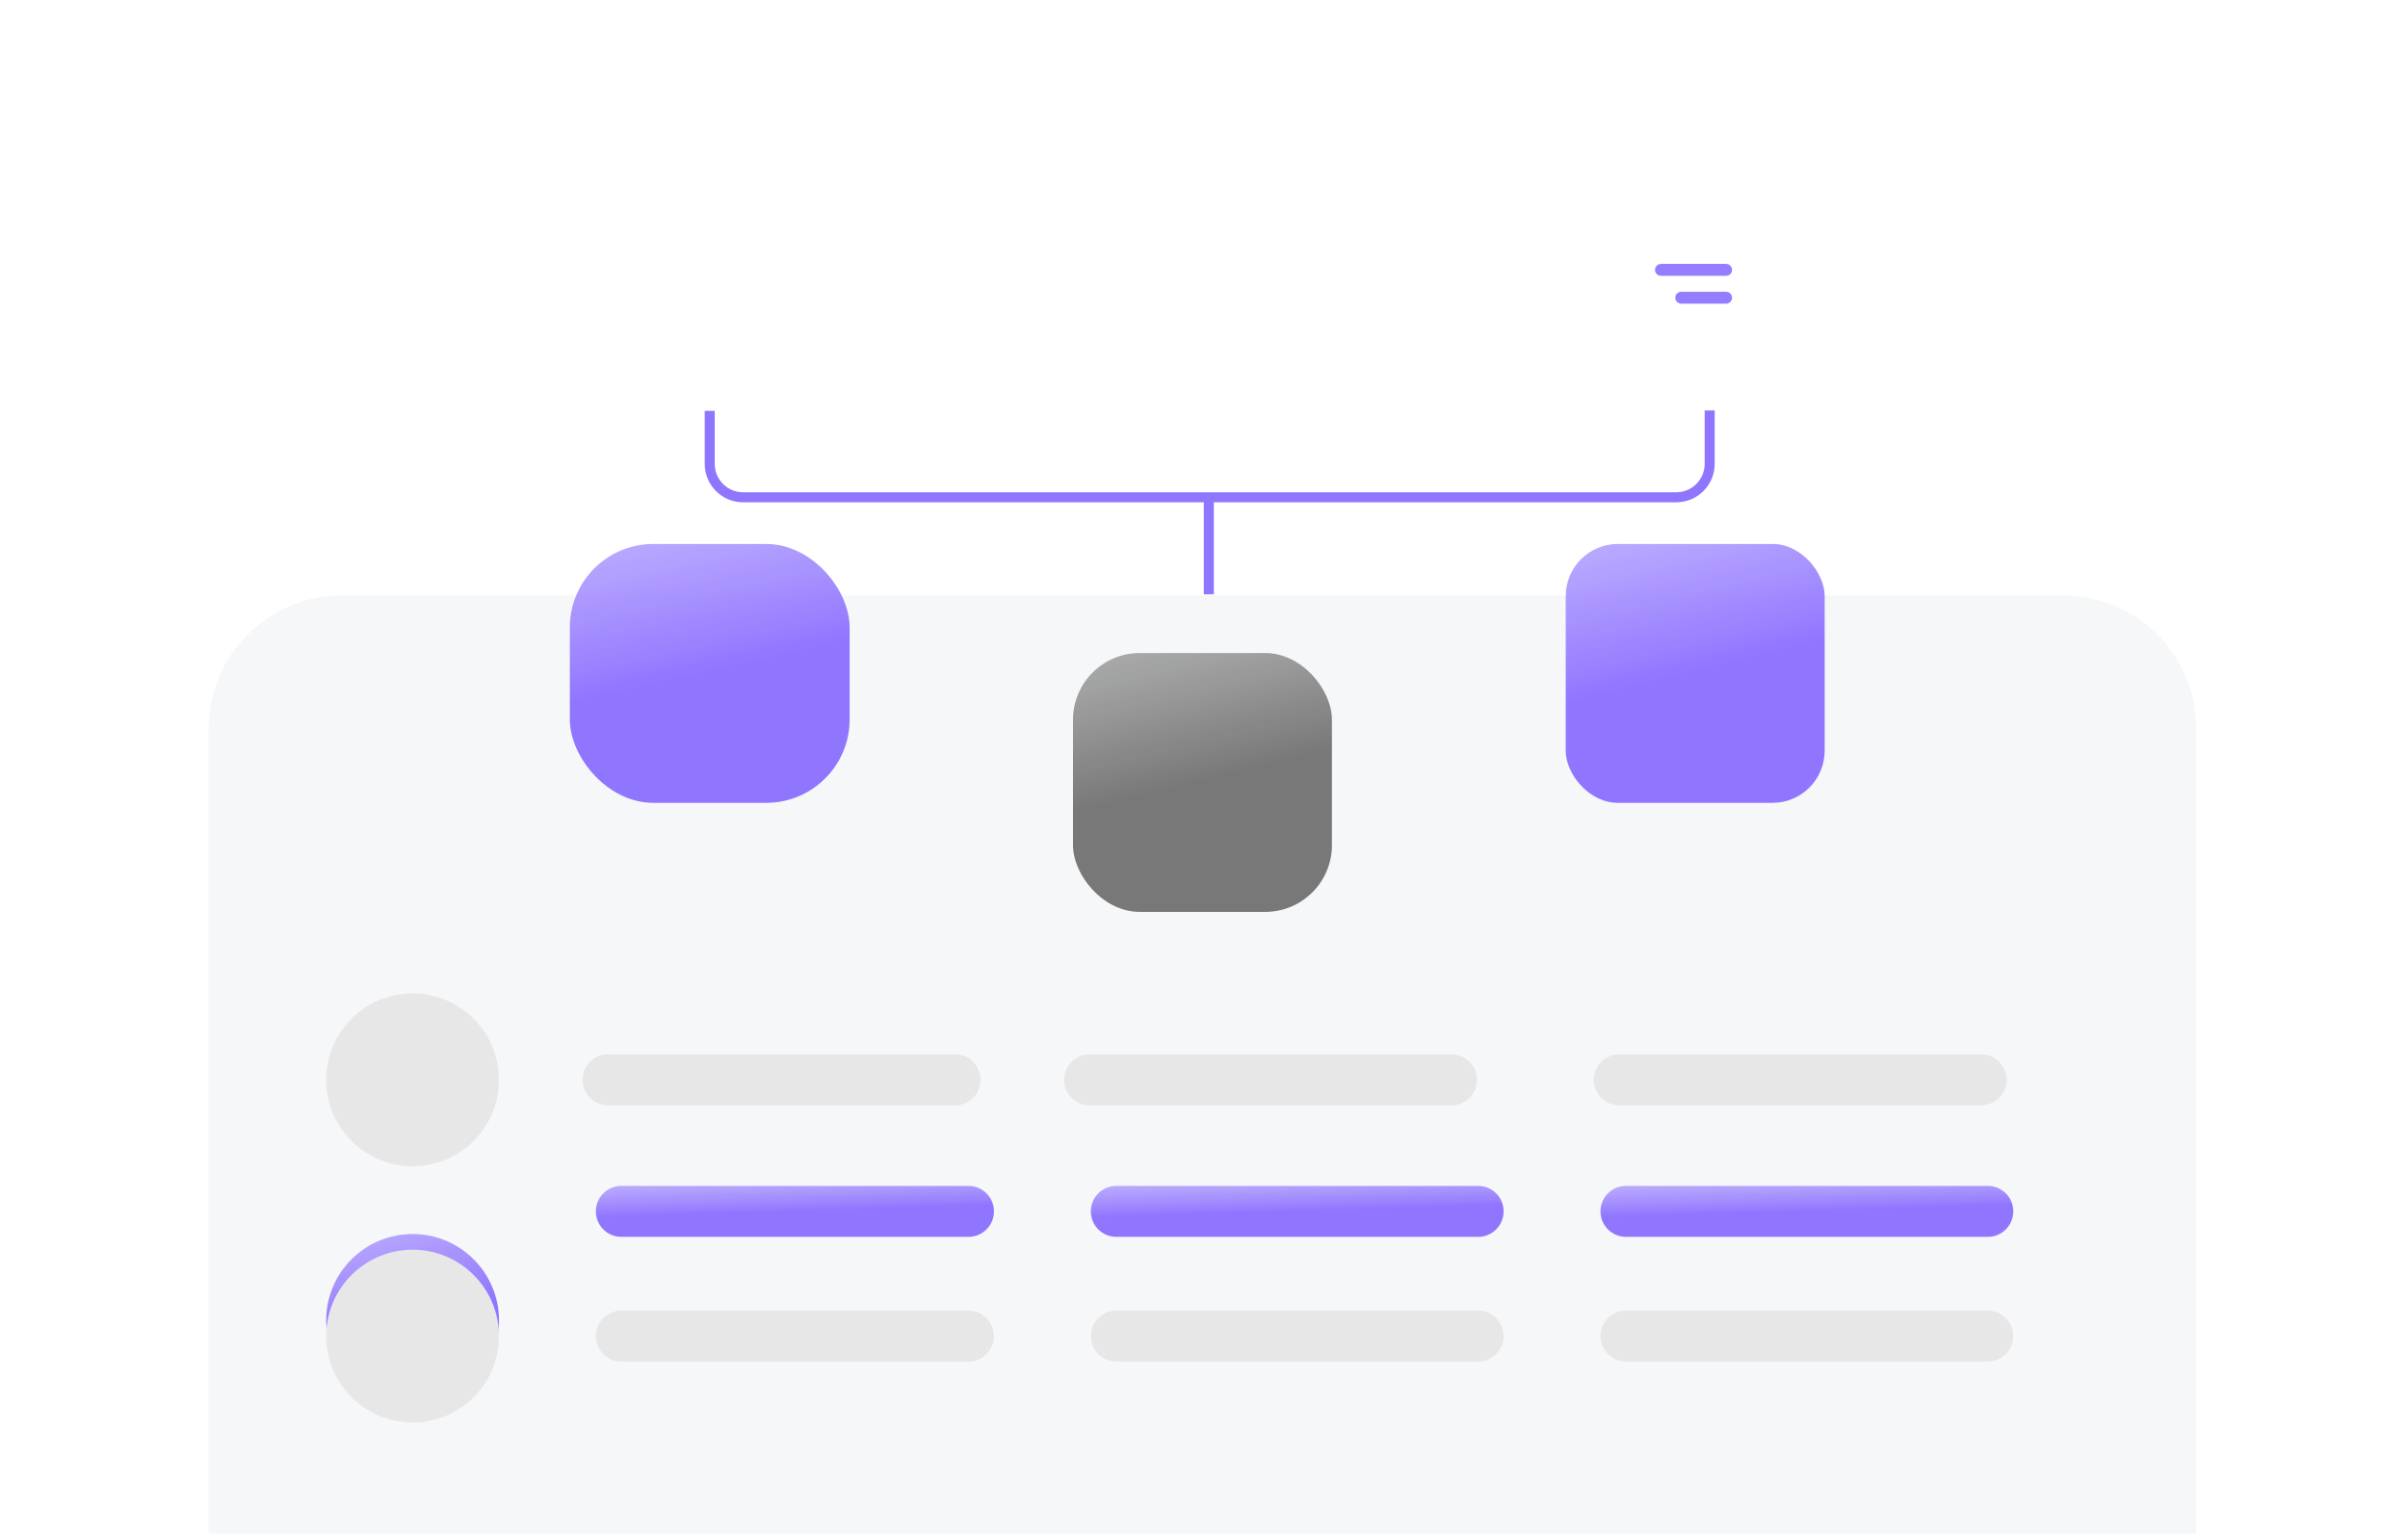 <svg width="721" height="460" viewBox="0 0 721 460" fill="none" xmlns="http://www.w3.org/2000/svg">
<g clip-path="url(#clip0_30_162)">
<path d="M0 33C0 14.775 14.775 0 33 0H687.082C705.307 0 720.082 14.775 720.082 33V426.203C720.082 444.428 705.307 459.203 687.082 459.203H33C14.775 459.203 0 444.428 0 426.203V33Z" fill="white"/>
<g filter="url(#filter0_dd_30_162)">
<path d="M0 21.17C0 9.478 9.478 0 21.17 0H698.912C710.604 0 720.082 9.478 720.082 21.17V438.033C720.082 449.725 710.604 459.203 698.912 459.203H21.17C9.478 459.203 0 449.725 0 438.033V21.17Z" fill="white"/>
</g>
<path d="M62.447 218.295C62.447 196.204 80.355 178.295 102.447 178.295H617.635C639.726 178.295 657.635 196.204 657.635 218.295V473.803H62.447V218.295Z" fill="#F6F7F9"/>
<g filter="url(#filter1_dd_30_162)">
<circle cx="123.537" cy="246.637" r="25.873" fill="url(#paint0_linear_30_162)"/>
</g>
<g filter="url(#filter2_dd_30_162)">
<path d="M178.411 246.637C178.411 242.423 181.827 239.006 186.042 239.006H289.981C294.196 239.006 297.613 242.423 297.613 246.637C297.613 250.852 294.196 254.269 289.981 254.269H186.042C181.827 254.269 178.411 250.852 178.411 246.637Z" fill="url(#paint1_linear_30_162)"/>
</g>
<g filter="url(#filter3_dd_30_162)">
<path d="M326.613 246.637C326.613 242.423 330.03 239.006 334.244 239.006H442.582C446.797 239.006 450.213 242.423 450.213 246.637C450.213 250.852 446.797 254.269 442.582 254.269H334.244C330.03 254.269 326.613 250.852 326.613 246.637Z" fill="url(#paint2_linear_30_162)"/>
</g>
<g filter="url(#filter4_dd_30_162)">
<path d="M479.213 246.637C479.213 242.423 482.63 239.006 486.845 239.006H595.183C599.397 239.006 602.814 242.423 602.814 246.637C602.814 250.852 599.397 254.269 595.183 254.269H486.845C482.63 254.269 479.213 250.852 479.213 246.637Z" fill="url(#paint3_linear_30_162)"/>
</g>
<circle cx="123.537" cy="323.384" r="25.873" fill="#E7E7E8"/>
<path d="M174.411 323.384C174.411 319.169 177.827 315.752 182.042 315.752H285.981C290.196 315.752 293.613 319.169 293.613 323.384C293.613 327.599 290.196 331.015 285.981 331.015H182.042C177.827 331.015 174.411 327.599 174.411 323.384Z" fill="#E7E7E8"/>
<path d="M318.613 323.384C318.613 319.169 322.03 315.752 326.244 315.752H434.582C438.797 315.752 442.213 319.169 442.213 323.384C442.213 327.599 438.797 331.015 434.582 331.015H326.244C322.03 331.015 318.613 327.599 318.613 323.384Z" fill="#E7E7E8"/>
<path d="M477.213 323.384C477.213 319.169 480.63 315.752 484.845 315.752H593.183C597.397 315.752 600.814 319.169 600.814 323.384C600.814 327.599 597.397 331.015 593.183 331.015H484.845C480.63 331.015 477.213 327.599 477.213 323.384Z" fill="#E7E7E8"/>
<circle cx="123.537" cy="400.131" r="25.873" fill="#E7E7E8"/>
<path d="M178.411 400.13C178.411 395.916 181.827 392.499 186.042 392.499H289.981C294.196 392.499 297.613 395.916 297.613 400.13C297.613 404.345 294.196 407.762 289.981 407.762H186.042C181.827 407.762 178.411 404.345 178.411 400.13Z" fill="#E7E7E8"/>
<path d="M326.613 400.13C326.613 395.916 330.03 392.499 334.244 392.499H442.582C446.797 392.499 450.213 395.916 450.213 400.13C450.213 404.345 446.797 407.762 442.582 407.762H334.244C330.03 407.762 326.613 404.345 326.613 400.13Z" fill="#E7E7E8"/>
<path d="M479.213 400.13C479.213 395.916 482.63 392.499 486.845 392.499H595.183C599.397 392.499 602.814 395.916 602.814 400.13C602.814 404.345 599.397 407.762 595.183 407.762H486.845C482.63 407.762 479.213 404.345 479.213 400.13Z" fill="#E7E7E8"/>
<g filter="url(#filter5_dd_30_162)">
<rect x="170.618" y="46.764" width="83.783" height="77.531" rx="25" fill="url(#paint4_linear_30_162)"/>
</g>
<g filter="url(#filter6_dd_30_162)">
<rect x="321.275" y="46.764" width="77.531" height="77.531" rx="20" fill="url(#paint5_linear_30_162)"/>
</g>
<g filter="url(#filter7_dd_30_162)">
<rect x="468.807" y="46.764" width="77.531" height="77.531" rx="15.61" fill="url(#paint6_linear_30_162)"/>
</g>
<path fill-rule="evenodd" clip-rule="evenodd" d="M224.165 63.967C227.929 63.967 231.334 64.908 233.805 67.203C236.299 69.519 237.568 72.958 237.568 77.371V93.688C237.568 98.101 236.299 101.54 233.805 103.856C231.334 106.151 227.929 107.092 224.165 107.092H200.854C197.09 107.092 193.686 106.151 191.215 103.856C188.72 101.54 187.451 98.101 187.451 93.688V77.371C187.451 72.958 188.72 69.519 191.215 67.203C193.686 64.908 197.09 63.967 200.854 63.967H224.165ZM195.66 77.05C194.896 76.459 194.755 75.362 195.346 74.597C195.936 73.833 197.034 73.693 197.798 74.283L210.728 84.274C211.778 85.085 213.242 85.085 214.292 84.274L227.222 74.283C227.986 73.693 229.084 73.833 229.674 74.597C230.265 75.362 230.124 76.459 229.36 77.05L216.429 87.041C214.121 88.825 210.899 88.825 208.59 87.041L195.66 77.05Z" fill="white"/>
<path fill-rule="evenodd" clip-rule="evenodd" d="M343.01 95.75C344.211 95.746 345.361 95.268 346.209 94.419C347.058 93.57 347.536 92.419 347.538 91.219V86.691H343.01C341.81 86.693 340.66 87.17 339.811 88.018C338.962 88.866 338.483 90.016 338.479 91.216C338.482 93.714 340.509 95.74 343.007 95.743L343.01 95.75ZM354.352 86.688C353.151 86.691 352.001 87.169 351.152 88.018C350.304 88.868 349.826 90.018 349.824 91.219V102.563C349.83 105.061 351.854 107.085 354.352 107.091C355.552 107.088 356.701 106.61 357.55 105.761C358.398 104.913 358.876 103.763 358.88 102.563V91.216C358.876 90.016 358.398 88.866 357.55 88.017C356.701 87.169 355.552 86.691 354.352 86.688ZM349.824 68.498C349.827 70.996 351.854 73.023 354.352 73.026H358.88V68.498C358.877 67.299 358.4 66.148 357.552 65.299C356.704 64.45 355.555 63.971 354.355 63.967C353.155 63.971 352.005 64.449 351.157 65.297C350.308 66.146 349.83 67.295 349.827 68.495L349.824 68.498ZM358.88 79.84C358.876 78.64 358.398 77.49 357.55 76.642C356.701 75.793 355.552 75.315 354.352 75.312H343.007C341.807 75.315 340.657 75.793 339.809 76.642C338.96 77.49 338.482 78.64 338.479 79.84C338.485 82.341 340.512 84.365 343.007 84.368H354.355C355.555 84.365 356.705 83.887 357.553 83.038C358.401 82.19 358.876 81.04 358.88 79.84ZM365.73 84.371C366.93 84.368 368.08 83.89 368.929 83.041C369.777 82.193 370.255 81.043 370.258 79.843V68.495C370.255 67.296 369.777 66.147 368.93 65.298C368.082 64.45 366.933 63.971 365.733 63.967C364.533 63.971 363.384 64.449 362.535 65.297C361.687 66.146 361.209 67.295 361.205 68.495V79.843C361.212 82.338 363.232 84.365 365.73 84.371ZM377.072 75.312C375.872 75.315 374.722 75.793 373.874 76.642C373.025 77.49 372.547 78.64 372.544 79.84V84.368H377.072C378.272 84.366 379.422 83.888 380.271 83.04C381.12 82.192 381.599 81.043 381.603 79.843C381.6 78.643 381.122 77.493 380.273 76.645C379.425 75.796 378.275 75.318 377.075 75.315L377.072 75.312ZM361.202 91.219C361.208 93.717 363.232 95.743 365.73 95.747H377.075C378.274 95.743 379.424 95.266 380.272 94.418C381.121 93.57 381.599 92.421 381.603 91.222C381.6 90.022 381.122 88.872 380.273 88.023C379.425 87.175 378.275 86.697 377.075 86.694H365.73C364.53 86.697 363.381 87.175 362.532 88.023C361.684 88.872 361.206 90.019 361.202 91.219ZM370.258 102.56C370.255 101.36 369.777 100.21 368.929 99.362C368.08 98.513 366.93 98.035 365.73 98.032H361.202V102.56C361.208 105.061 363.232 107.085 365.73 107.088C366.93 107.085 368.08 106.607 368.929 105.758C369.777 104.91 370.255 103.76 370.258 102.56Z" fill="white"/>
<path d="M507.572 107.196C495.376 107.196 485.489 97.495 485.489 85.529C485.489 73.563 495.376 63.862 507.572 63.862C519.769 63.862 529.656 73.563 529.656 85.529C529.656 88.995 528.826 92.271 527.351 95.176C526.96 95.948 526.829 96.831 527.056 97.664L528.372 102.487C528.943 104.58 526.99 106.496 524.856 105.936L519.94 104.645C519.091 104.422 518.192 104.55 517.405 104.935C514.444 106.382 511.105 107.196 507.572 107.196Z" fill="white"/>
<path d="M516.792 87.371C517.798 87.371 518.614 88.171 518.614 89.159C518.614 90.146 517.798 90.946 516.792 90.946H503.431C502.425 90.946 501.61 90.146 501.61 89.159C501.61 88.171 502.425 87.371 503.431 87.371H516.792Z" fill="#967CFF"/>
<path d="M516.792 79.029C517.798 79.029 518.614 79.83 518.614 80.817C518.614 81.804 517.798 82.604 516.792 82.604H497.359C496.352 82.604 495.537 81.804 495.537 80.817C495.537 79.83 496.352 79.029 497.359 79.029H516.792Z" fill="#967CFF"/>
<path d="M212.503 123.049V138.925C212.503 144.448 216.98 148.925 222.503 148.925L361.94 148.925M361.94 148.925V177.976M361.94 148.925H501.908C507.431 148.925 511.908 144.448 511.908 138.925V122.917" stroke="#9075FF" stroke-width="3"/>
</g>
<defs>
<filter id="filter0_dd_30_162" x="-250" y="-126" width="1220.08" height="959.203" filterUnits="userSpaceOnUse" color-interpolation-filters="sRGB">
<feFlood flood-opacity="0" result="BackgroundImageFix"/>
<feColorMatrix in="SourceAlpha" type="matrix" values="0 0 0 0 0 0 0 0 0 0 0 0 0 0 0 0 0 0 127 0" result="hardAlpha"/>
<feOffset dy="24.8"/>
<feGaussianBlur stdDeviation="22.506"/>
<feColorMatrix type="matrix" values="0 0 0 0 0.596 0 0 0 0 0.497 0 0 0 0 1 0 0 0 0.035 0"/>
<feBlend mode="normal" in2="BackgroundImageFix" result="effect1_dropShadow_30_162"/>
<feColorMatrix in="SourceAlpha" type="matrix" values="0 0 0 0 0 0 0 0 0 0 0 0 0 0 0 0 0 0 127 0" result="hardAlpha"/>
<feOffset dy="124"/>
<feGaussianBlur stdDeviation="125"/>
<feColorMatrix type="matrix" values="0 0 0 0 0.547 0 0 0 0 0.436 0 0 0 0 1 0 0 0 0.07 0"/>
<feBlend mode="normal" in2="effect1_dropShadow_30_162" result="effect2_dropShadow_30_162"/>
<feBlend mode="normal" in="SourceGraphic" in2="effect2_dropShadow_30_162" result="shape"/>
</filter>
<filter id="filter1_dd_30_162" x="-152.336" y="94.764" width="551.747" height="551.747" filterUnits="userSpaceOnUse" color-interpolation-filters="sRGB">
<feFlood flood-opacity="0" result="BackgroundImageFix"/>
<feColorMatrix in="SourceAlpha" type="matrix" values="0 0 0 0 0 0 0 0 0 0 0 0 0 0 0 0 0 0 127 0" result="hardAlpha"/>
<feOffset dy="24.8"/>
<feGaussianBlur stdDeviation="22.506"/>
<feColorMatrix type="matrix" values="0 0 0 0 0 0 0 0 0 0 0 0 0 0 0 0 0 0 0.035 0"/>
<feBlend mode="normal" in2="BackgroundImageFix" result="effect1_dropShadow_30_162"/>
<feColorMatrix in="SourceAlpha" type="matrix" values="0 0 0 0 0 0 0 0 0 0 0 0 0 0 0 0 0 0 127 0" result="hardAlpha"/>
<feOffset dy="124"/>
<feGaussianBlur stdDeviation="125"/>
<feColorMatrix type="matrix" values="0 0 0 0 0 0 0 0 0 0 0 0 0 0 0 0 0 0 0.07 0"/>
<feBlend mode="normal" in2="effect1_dropShadow_30_162" result="effect2_dropShadow_30_162"/>
<feBlend mode="normal" in="SourceGraphic" in2="effect2_dropShadow_30_162" result="shape"/>
</filter>
<filter id="filter2_dd_30_162" x="-16.716" y="140.662" width="509.455" height="405.516" filterUnits="userSpaceOnUse" color-interpolation-filters="sRGB">
<feFlood flood-opacity="0" result="BackgroundImageFix"/>
<feColorMatrix in="SourceAlpha" type="matrix" values="0 0 0 0 0 0 0 0 0 0 0 0 0 0 0 0 0 0 127 0" result="hardAlpha"/>
<feOffset dy="19.357"/>
<feGaussianBlur stdDeviation="17.566"/>
<feColorMatrix type="matrix" values="0 0 0 0 0 0 0 0 0 0 0 0 0 0 0 0 0 0 0.035 0"/>
<feBlend mode="normal" in2="BackgroundImageFix" result="effect1_dropShadow_30_162"/>
<feColorMatrix in="SourceAlpha" type="matrix" values="0 0 0 0 0 0 0 0 0 0 0 0 0 0 0 0 0 0 127 0" result="hardAlpha"/>
<feOffset dy="96.783"/>
<feGaussianBlur stdDeviation="97.563"/>
<feColorMatrix type="matrix" values="0 0 0 0 0 0 0 0 0 0 0 0 0 0 0 0 0 0 0.07 0"/>
<feBlend mode="normal" in2="effect1_dropShadow_30_162" result="effect2_dropShadow_30_162"/>
<feBlend mode="normal" in="SourceGraphic" in2="effect2_dropShadow_30_162" result="shape"/>
</filter>
<filter id="filter3_dd_30_162" x="131.486" y="140.662" width="513.854" height="405.516" filterUnits="userSpaceOnUse" color-interpolation-filters="sRGB">
<feFlood flood-opacity="0" result="BackgroundImageFix"/>
<feColorMatrix in="SourceAlpha" type="matrix" values="0 0 0 0 0 0 0 0 0 0 0 0 0 0 0 0 0 0 127 0" result="hardAlpha"/>
<feOffset dy="19.357"/>
<feGaussianBlur stdDeviation="17.566"/>
<feColorMatrix type="matrix" values="0 0 0 0 0 0 0 0 0 0 0 0 0 0 0 0 0 0 0.035 0"/>
<feBlend mode="normal" in2="BackgroundImageFix" result="effect1_dropShadow_30_162"/>
<feColorMatrix in="SourceAlpha" type="matrix" values="0 0 0 0 0 0 0 0 0 0 0 0 0 0 0 0 0 0 127 0" result="hardAlpha"/>
<feOffset dy="96.783"/>
<feGaussianBlur stdDeviation="97.563"/>
<feColorMatrix type="matrix" values="0 0 0 0 0 0 0 0 0 0 0 0 0 0 0 0 0 0 0.07 0"/>
<feBlend mode="normal" in2="effect1_dropShadow_30_162" result="effect2_dropShadow_30_162"/>
<feBlend mode="normal" in="SourceGraphic" in2="effect2_dropShadow_30_162" result="shape"/>
</filter>
<filter id="filter4_dd_30_162" x="284.087" y="140.662" width="513.854" height="405.516" filterUnits="userSpaceOnUse" color-interpolation-filters="sRGB">
<feFlood flood-opacity="0" result="BackgroundImageFix"/>
<feColorMatrix in="SourceAlpha" type="matrix" values="0 0 0 0 0 0 0 0 0 0 0 0 0 0 0 0 0 0 127 0" result="hardAlpha"/>
<feOffset dy="19.357"/>
<feGaussianBlur stdDeviation="17.566"/>
<feColorMatrix type="matrix" values="0 0 0 0 0 0 0 0 0 0 0 0 0 0 0 0 0 0 0.035 0"/>
<feBlend mode="normal" in2="BackgroundImageFix" result="effect1_dropShadow_30_162"/>
<feColorMatrix in="SourceAlpha" type="matrix" values="0 0 0 0 0 0 0 0 0 0 0 0 0 0 0 0 0 0 127 0" result="hardAlpha"/>
<feOffset dy="96.783"/>
<feGaussianBlur stdDeviation="97.563"/>
<feColorMatrix type="matrix" values="0 0 0 0 0 0 0 0 0 0 0 0 0 0 0 0 0 0 0.07 0"/>
<feBlend mode="normal" in2="effect1_dropShadow_30_162" result="effect2_dropShadow_30_162"/>
<feBlend mode="normal" in="SourceGraphic" in2="effect2_dropShadow_30_162" result="shape"/>
</filter>
<filter id="filter5_dd_30_162" x="-24.508" y="-51.58" width="474.036" height="467.784" filterUnits="userSpaceOnUse" color-interpolation-filters="sRGB">
<feFlood flood-opacity="0" result="BackgroundImageFix"/>
<feColorMatrix in="SourceAlpha" type="matrix" values="0 0 0 0 0 0 0 0 0 0 0 0 0 0 0 0 0 0 127 0" result="hardAlpha"/>
<feOffset dy="19.357"/>
<feGaussianBlur stdDeviation="17.566"/>
<feColorMatrix type="matrix" values="0 0 0 0 0 0 0 0 0 0 0 0 0 0 0 0 0 0 0.035 0"/>
<feBlend mode="normal" in2="BackgroundImageFix" result="effect1_dropShadow_30_162"/>
<feColorMatrix in="SourceAlpha" type="matrix" values="0 0 0 0 0 0 0 0 0 0 0 0 0 0 0 0 0 0 127 0" result="hardAlpha"/>
<feOffset dy="96.783"/>
<feGaussianBlur stdDeviation="97.563"/>
<feColorMatrix type="matrix" values="0 0 0 0 0 0 0 0 0 0 0 0 0 0 0 0 0 0 0.07 0"/>
<feBlend mode="normal" in2="effect1_dropShadow_30_162" result="effect2_dropShadow_30_162"/>
<feBlend mode="normal" in="SourceGraphic" in2="effect2_dropShadow_30_162" result="shape"/>
</filter>
<filter id="filter6_dd_30_162" x="71.275" y="-79.236" width="577.531" height="577.531" filterUnits="userSpaceOnUse" color-interpolation-filters="sRGB">
<feFlood flood-opacity="0" result="BackgroundImageFix"/>
<feColorMatrix in="SourceAlpha" type="matrix" values="0 0 0 0 0 0 0 0 0 0 0 0 0 0 0 0 0 0 127 0" result="hardAlpha"/>
<feOffset dy="24.8"/>
<feGaussianBlur stdDeviation="22.506"/>
<feColorMatrix type="matrix" values="0 0 0 0 0 0 0 0 0 0 0 0 0 0 0 0 0 0 0.035 0"/>
<feBlend mode="normal" in2="BackgroundImageFix" result="effect1_dropShadow_30_162"/>
<feColorMatrix in="SourceAlpha" type="matrix" values="0 0 0 0 0 0 0 0 0 0 0 0 0 0 0 0 0 0 127 0" result="hardAlpha"/>
<feOffset dy="124"/>
<feGaussianBlur stdDeviation="125"/>
<feColorMatrix type="matrix" values="0 0 0 0 0 0 0 0 0 0 0 0 0 0 0 0 0 0 0.07 0"/>
<feBlend mode="normal" in2="effect1_dropShadow_30_162" result="effect2_dropShadow_30_162"/>
<feBlend mode="normal" in="SourceGraphic" in2="effect2_dropShadow_30_162" result="shape"/>
</filter>
<filter id="filter7_dd_30_162" x="273.68" y="-51.58" width="467.784" height="467.784" filterUnits="userSpaceOnUse" color-interpolation-filters="sRGB">
<feFlood flood-opacity="0" result="BackgroundImageFix"/>
<feColorMatrix in="SourceAlpha" type="matrix" values="0 0 0 0 0 0 0 0 0 0 0 0 0 0 0 0 0 0 127 0" result="hardAlpha"/>
<feOffset dy="19.357"/>
<feGaussianBlur stdDeviation="17.566"/>
<feColorMatrix type="matrix" values="0 0 0 0 0 0 0 0 0 0 0 0 0 0 0 0 0 0 0.035 0"/>
<feBlend mode="normal" in2="BackgroundImageFix" result="effect1_dropShadow_30_162"/>
<feColorMatrix in="SourceAlpha" type="matrix" values="0 0 0 0 0 0 0 0 0 0 0 0 0 0 0 0 0 0 127 0" result="hardAlpha"/>
<feOffset dy="96.783"/>
<feGaussianBlur stdDeviation="97.563"/>
<feColorMatrix type="matrix" values="0 0 0 0 0 0 0 0 0 0 0 0 0 0 0 0 0 0 0.07 0"/>
<feBlend mode="normal" in2="effect1_dropShadow_30_162" result="effect2_dropShadow_30_162"/>
<feBlend mode="normal" in="SourceGraphic" in2="effect2_dropShadow_30_162" result="shape"/>
</filter>
<linearGradient id="paint0_linear_30_162" x1="123.943" y1="105.014" x2="156.271" y2="238.533" gradientUnits="userSpaceOnUse">
<stop stop-color="white" stop-opacity="0"/>
<stop offset="1" stop-color="#9075FF"/>
</linearGradient>
<linearGradient id="paint1_linear_30_162" x1="238.947" y1="204.865" x2="240.238" y2="246.515" gradientUnits="userSpaceOnUse">
<stop stop-color="white" stop-opacity="0"/>
<stop offset="1" stop-color="#9075FF"/>
</linearGradient>
<linearGradient id="paint2_linear_30_162" x1="389.383" y1="204.865" x2="390.628" y2="246.518" gradientUnits="userSpaceOnUse">
<stop stop-color="white" stop-opacity="0"/>
<stop offset="1" stop-color="#9075FF"/>
</linearGradient>
<linearGradient id="paint3_linear_30_162" x1="541.983" y1="204.865" x2="543.229" y2="246.518" gradientUnits="userSpaceOnUse">
<stop stop-color="white" stop-opacity="0"/>
<stop offset="1" stop-color="#9075FF"/>
</linearGradient>
<linearGradient id="paint4_linear_30_162" x1="213.167" y1="-126.664" x2="258.348" y2="74.991" gradientUnits="userSpaceOnUse">
<stop stop-color="white" stop-opacity="0"/>
<stop offset="1" stop-color="#9075FF"/>
</linearGradient>
<linearGradient id="paint5_linear_30_162" x1="360.649" y1="-126.664" x2="409.085" y2="73.387" gradientUnits="userSpaceOnUse">
<stop stop-color="white" stop-opacity="0"/>
<stop offset="1" stop-color="#787878"/>
</linearGradient>
<linearGradient id="paint6_linear_30_162" x1="508.18" y1="-126.664" x2="556.616" y2="73.387" gradientUnits="userSpaceOnUse">
<stop stop-color="white" stop-opacity="0"/>
<stop offset="1" stop-color="#9075FF"/>
</linearGradient>
<clipPath id="clip0_30_162">
<path d="M0 33C0 14.775 14.775 0 33 0H687.082C705.307 0 720.082 14.775 720.082 33V426.203C720.082 444.428 705.307 459.203 687.082 459.203H33C14.775 459.203 0 444.428 0 426.203V33Z" fill="white"/>
</clipPath>
</defs>
</svg>
